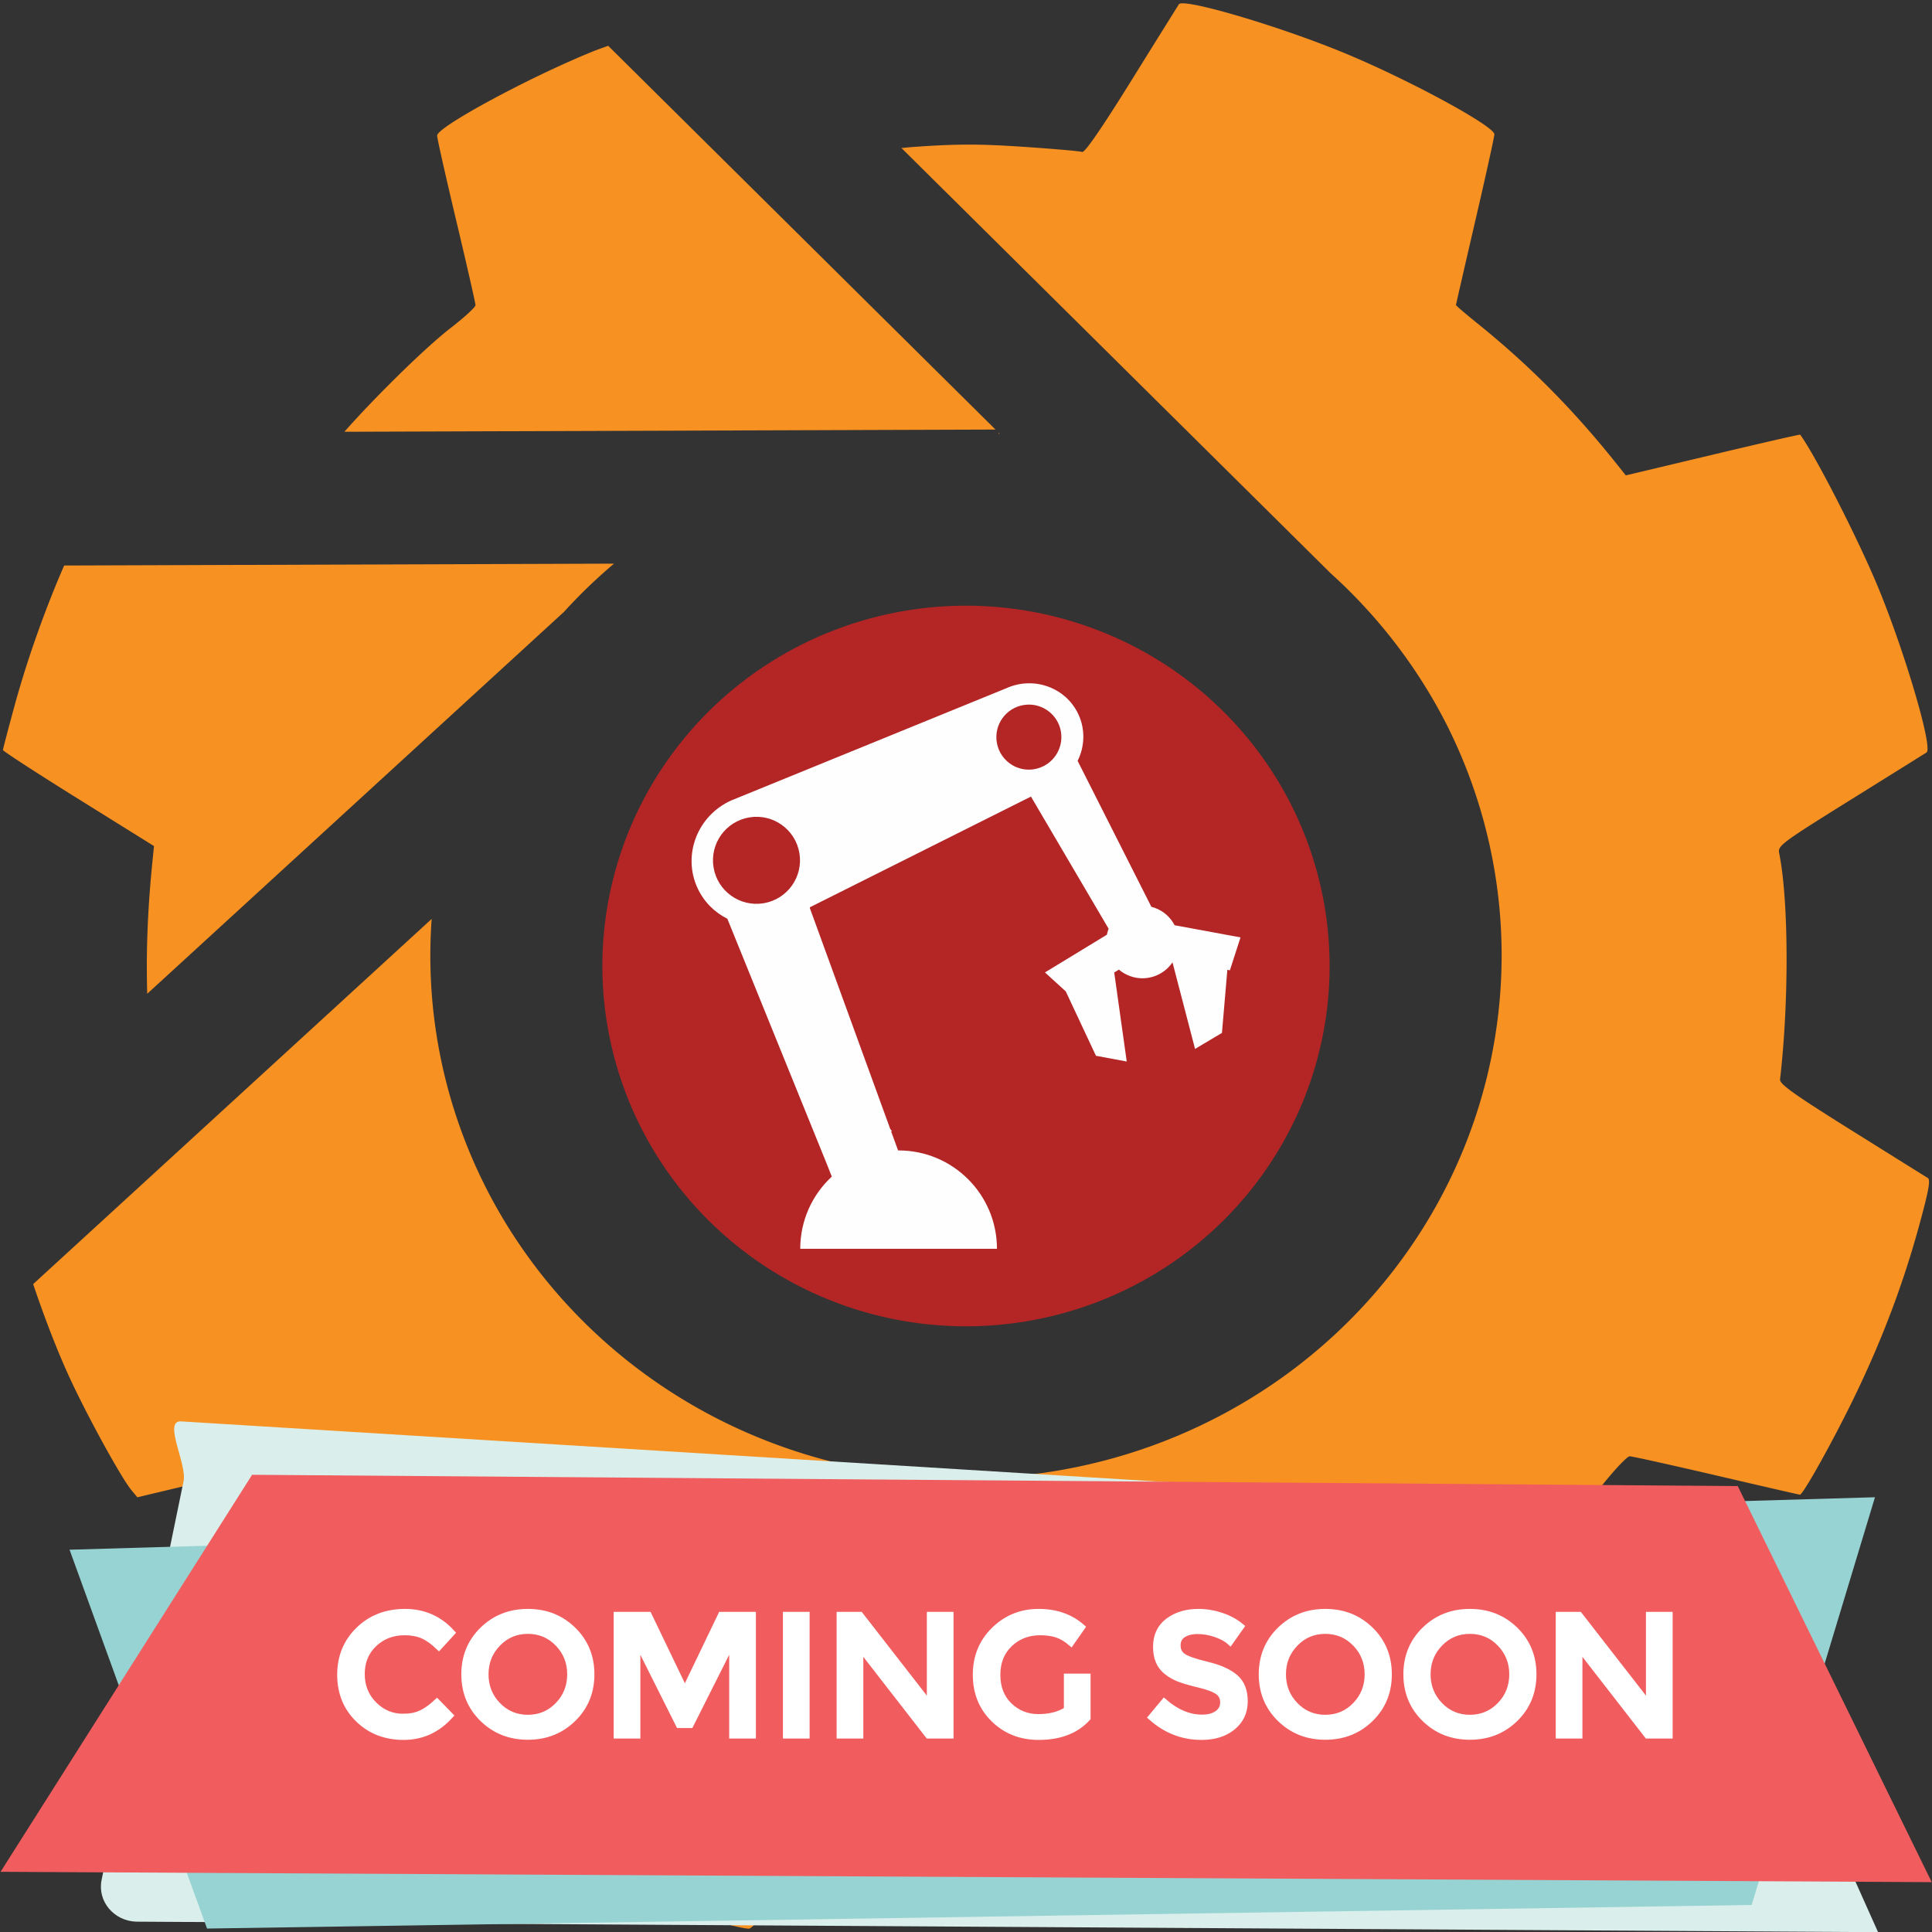 <?xml version="1.0" encoding="UTF-8" standalone="no"?>
<!-- Created with Inkscape (http://www.inkscape.org/) -->

<svg
   width="1024"
   height="1024"
   viewBox="0 0 270.933 270.933"
   version="1.1"
   id="svg1"
   inkscape:version="1.3.2 (091e20e, 2023-11-25, custom)"
   sodipodi:docname="coming-soon-kinematics-logo-transparent.svg"
   inkscape:export-filename="mfx-logo-transparent.png"
   inkscape:export-xdpi="96"
   inkscape:export-ydpi="96"
   xml:space="preserve"
   xmlns:inkscape="http://www.inkscape.org/namespaces/inkscape"
   xmlns:sodipodi="http://sodipodi.sourceforge.net/DTD/sodipodi-0.dtd"
   xmlns="http://www.w3.org/2000/svg"
   xmlns:svg="http://www.w3.org/2000/svg"><rect x="0" y="0" width="270.933" height="270.933" fill="#333333" stroke="none"/><sodipodi:namedview
     id="namedview1"
     pagecolor="#505050"
     bordercolor="#ffffff"
     borderopacity="1"
     inkscape:showpageshadow="0"
     inkscape:pageopacity="0"
     inkscape:pagecheckerboard="1"
     inkscape:deskcolor="#505050"
     inkscape:document-units="px"
     inkscape:zoom="1.336635050284914"
     inkscape:cx="518.4661286955493"
     inkscape:cy="595.5253079966193"
     inkscape:window-width="2522"
     inkscape:window-height="1938"
     inkscape:window-x="887"
     inkscape:window-y="83"
     inkscape:window-maximized="0"
     inkscape:current-layer="layer1" /><defs
     id="defs1"><clipPath
       id="clip-0"><path
         clip-rule="nonzero"
         d="M 534,663 H 670 V 775 H 534 Z m 0,0"
         id="path1-7" /></clipPath><clipPath
       id="clip-1"><path
         clip-rule="nonzero"
         d="m 534.719,690.059 65.879,-26.188 L 669.047,774.172"
         id="path2" /></clipPath><clipPath
       id="clip-2"><path
         clip-rule="nonzero"
         d="m 534.719,690.059 65.879,-26.188 L 669.047,774.172"
         id="path3-0" /></clipPath><linearGradient
       id="linear-pattern-0"
       gradientUnits="userSpaceOnUse"
       x1="-4.440000066928049e-16"
       y1="0"
       x2="1"
       y2="0"
       gradientTransform="matrix(134.329,0,0,134.329,534.719,719.02)"><stop
         offset="0"
         stop-color="rgb(95.21%, 37.965%, 9.578%)"
         stop-opacity="1"
         id="stop3" /><stop
         offset="0.031"
         stop-color="rgb(95.206%, 37.914%, 9.587%)"
         stop-opacity="1"
         id="stop4" /><stop
         offset="0.062"
         stop-color="rgb(95.192%, 37.749%, 9.615%)"
         stop-opacity="1"
         id="stop5" /><stop
         offset="0.078"
         stop-color="rgb(95.171%, 37.505%, 9.656%)"
         stop-opacity="1"
         id="stop6" /><stop
         offset="0.094"
         stop-color="rgb(95.157%, 37.34%, 9.683%)"
         stop-opacity="1"
         id="stop7" /><stop
         offset="0.109"
         stop-color="rgb(95.152%, 37.286%, 9.692%)"
         stop-opacity="1"
         id="stop8" /><stop
         offset="0.125"
         stop-color="rgb(95.139%, 37.122%, 9.721%)"
         stop-opacity="1"
         id="stop9" /><stop
         offset="0.156"
         stop-color="rgb(95.117%, 36.876%, 9.763%)"
         stop-opacity="1"
         id="stop10" /><stop
         offset="0.172"
         stop-color="rgb(95.103%, 36.713%, 9.79%)"
         stop-opacity="1"
         id="stop11" /><stop
         offset="0.18"
         stop-color="rgb(95.087%, 36.508%, 9.824%)"
         stop-opacity="1"
         id="stop12" /><stop
         offset="0.188"
         stop-color="rgb(95.073%, 36.343%, 9.851%)"
         stop-opacity="1"
         id="stop13" /><stop
         offset="0.195"
         stop-color="rgb(95.071%, 36.317%, 9.856%)"
         stop-opacity="1"
         id="stop14" /><stop
         offset="0.203"
         stop-color="rgb(95.058%, 36.151%, 9.883%)"
         stop-opacity="1"
         id="stop15" /><stop
         offset="0.219"
         stop-color="rgb(95.044%, 35.991%, 9.911%)"
         stop-opacity="1"
         id="stop16" /><stop
         offset="0.227"
         stop-color="rgb(95.039%, 35.934%, 9.92%)"
         stop-opacity="1"
         id="stop17" /><stop
         offset="0.234"
         stop-color="rgb(95.024%, 35.77%, 9.949%)"
         stop-opacity="1"
         id="stop18" /><stop
         offset="0.25"
         stop-color="rgb(95.016%, 35.663%, 9.966%)"
         stop-opacity="1"
         id="stop19" /><stop
         offset="0.258"
         stop-color="rgb(95.006%, 35.553%, 9.985%)"
         stop-opacity="1"
         id="stop20" /><stop
         offset="0.266"
         stop-color="rgb(94.992%, 35.387%, 10.013%)"
         stop-opacity="1"
         id="stop21" /><stop
         offset="0.281"
         stop-color="rgb(94.987%, 35.333%, 10.022%)"
         stop-opacity="1"
         id="stop22" /><stop
         offset="0.289"
         stop-color="rgb(94.974%, 35.17%, 10.049%)"
         stop-opacity="1"
         id="stop23" /><stop
         offset="0.297"
         stop-color="rgb(94.96%, 35.005%, 10.077%)"
         stop-opacity="1"
         id="stop24" /><stop
         offset="0.305"
         stop-color="rgb(94.958%, 34.979%, 10.081%)"
         stop-opacity="1"
         id="stop25" /><stop
         offset="0.312"
         stop-color="rgb(94.945%, 34.813%, 10.109%)"
         stop-opacity="1"
         id="stop26" /><stop
         offset="0.32"
         stop-color="rgb(94.928%, 34.622%, 10.141%)"
         stop-opacity="1"
         id="stop27" /><stop
         offset="0.328"
         stop-color="rgb(94.914%, 34.457%, 10.168%)"
         stop-opacity="1"
         id="stop28" /><stop
         offset="0.344"
         stop-color="rgb(94.897%, 34.254%, 10.204%)"
         stop-opacity="1"
         id="stop29" /><stop
         offset="0.359"
         stop-color="rgb(94.884%, 34.088%, 10.231%)"
         stop-opacity="1"
         id="stop30" /><stop
         offset="0.367"
         stop-color="rgb(94.865%, 33.884%, 10.266%)"
         stop-opacity="1"
         id="stop31" /><stop
         offset="0.375"
         stop-color="rgb(94.852%, 33.72%, 10.294%)"
         stop-opacity="1"
         id="stop32" /><stop
         offset="0.391"
         stop-color="rgb(94.849%, 33.681%, 10.3%)"
         stop-opacity="1"
         id="stop33" /><stop
         offset="0.398"
         stop-color="rgb(94.835%, 33.514%, 10.327%)"
         stop-opacity="1"
         id="stop34" /><stop
         offset="0.406"
         stop-color="rgb(94.82%, 33.324%, 10.359%)"
         stop-opacity="1"
         id="stop35" /><stop
         offset="0.422"
         stop-color="rgb(94.806%, 33.159%, 10.387%)"
         stop-opacity="1"
         id="stop36" /><stop
         offset="0.43"
         stop-color="rgb(94.788%, 32.956%, 10.422%)"
         stop-opacity="1"
         id="stop37" /><stop
         offset="0.438"
         stop-color="rgb(94.774%, 32.79%, 10.449%)"
         stop-opacity="1"
         id="stop38" /><stop
         offset="0.453"
         stop-color="rgb(94.757%, 32.585%, 10.484%)"
         stop-opacity="1"
         id="stop39" /><stop
         offset="0.457"
         stop-color="rgb(94.785%, 32.909%, 10.429%)"
         stop-opacity="1"
         id="stop40" /><stop
         offset="0.461"
         stop-color="rgb(94.821%, 33.348%, 10.356%)"
         stop-opacity="1"
         id="stop41" /><stop
         offset="0.465"
         stop-color="rgb(94.859%, 33.804%, 10.278%)"
         stop-opacity="1"
         id="stop42" /><stop
         offset="0.469"
         stop-color="rgb(94.897%, 34.259%, 10.202%)"
         stop-opacity="1"
         id="stop43" /><stop
         offset="0.473"
         stop-color="rgb(94.949%, 34.877%, 10.098%)"
         stop-opacity="1"
         id="stop44" /><stop
         offset="0.477"
         stop-color="rgb(95.001%, 35.495%, 9.995%)"
         stop-opacity="1"
         id="stop45" /><stop
         offset="0.48"
         stop-color="rgb(95.039%, 35.948%, 9.918%)"
         stop-opacity="1"
         id="stop46" /><stop
         offset="0.484"
         stop-color="rgb(95.078%, 36.4%, 9.842%)"
         stop-opacity="1"
         id="stop47" /><stop
         offset="0.488"
         stop-color="rgb(95.116%, 36.853%, 9.766%)"
         stop-opacity="1"
         id="stop48" /><stop
         offset="0.492"
         stop-color="rgb(95.154%, 37.306%, 9.689%)"
         stop-opacity="1"
         id="stop49" /><stop
         offset="0.496"
         stop-color="rgb(95.192%, 37.759%, 9.613%)"
         stop-opacity="1"
         id="stop50" /><stop
         offset="0.5"
         stop-color="rgb(95.23%, 38.213%, 9.537%)"
         stop-opacity="1"
         id="stop51" /><stop
         offset="0.504"
         stop-color="rgb(95.282%, 38.831%, 9.433%)"
         stop-opacity="1"
         id="stop52" /><stop
         offset="0.508"
         stop-color="rgb(95.334%, 39.447%, 9.329%)"
         stop-opacity="1"
         id="stop53" /><stop
         offset="0.512"
         stop-color="rgb(95.386%, 40.067%, 9.225%)"
         stop-opacity="1"
         id="stop54" /><stop
         offset="0.516"
         stop-color="rgb(95.438%, 40.683%, 9.122%)"
         stop-opacity="1"
         id="stop55" /><stop
         offset="0.52"
         stop-color="rgb(95.476%, 41.138%, 9.045%)"
         stop-opacity="1"
         id="stop56" /><stop
         offset="0.523"
         stop-color="rgb(95.512%, 41.592%, 8.969%)"
         stop-opacity="1"
         id="stop57" /><stop
         offset="0.527"
         stop-color="rgb(95.282%, 42.192%, 8.923%)"
         stop-opacity="1"
         id="stop58" /><stop
         offset="0.531"
         stop-color="rgb(95.049%, 42.79%, 8.879%)"
         stop-opacity="1"
         id="stop59" /><stop
         offset="0.535"
         stop-color="rgb(94.821%, 43.472%, 8.821%)"
         stop-opacity="1"
         id="stop60" /><stop
         offset="0.539"
         stop-color="rgb(94.594%, 44.151%, 8.765%)"
         stop-opacity="1"
         id="stop61" /><stop
         offset="0.543"
         stop-color="rgb(94.406%, 44.827%, 8.701%)"
         stop-opacity="1"
         id="stop62" /><stop
         offset="0.547"
         stop-color="rgb(94.218%, 45.5%, 8.64%)"
         stop-opacity="1"
         id="stop63" /><stop
         offset="0.551"
         stop-color="rgb(94.087%, 45.94%, 8.6%)"
         stop-opacity="1"
         id="stop64" /><stop
         offset="0.555"
         stop-color="rgb(93.954%, 46.378%, 8.562%)"
         stop-opacity="1"
         id="stop65" /><stop
         offset="0.559"
         stop-color="rgb(93.558%, 47.073%, 8.54%)"
         stop-opacity="1"
         id="stop66" /><stop
         offset="0.562"
         stop-color="rgb(93.158%, 47.765%, 8.522%)"
         stop-opacity="1"
         id="stop67" /><stop
         offset="0.566"
         stop-color="rgb(93.008%, 48.476%, 8.449%)"
         stop-opacity="1"
         id="stop68" /><stop
         offset="0.57"
         stop-color="rgb(92.857%, 49.184%, 8.377%)"
         stop-opacity="1"
         id="stop69" /><stop
         offset="0.574"
         stop-color="rgb(92.683%, 49.683%, 8.34%)"
         stop-opacity="1"
         id="stop70" /><stop
         offset="0.578"
         stop-color="rgb(92.506%, 50.18%, 8.305%)"
         stop-opacity="1"
         id="stop71" /><stop
         offset="0.582"
         stop-color="rgb(92.267%, 50.916%, 8.25%)"
         stop-opacity="1"
         id="stop72" /><stop
         offset="0.586"
         stop-color="rgb(92.026%, 51.648%, 8.197%)"
         stop-opacity="1"
         id="stop73" /><stop
         offset="0.59"
         stop-color="rgb(91.745%, 52.339%, 8.157%)"
         stop-opacity="1"
         id="stop74" /><stop
         offset="0.594"
         stop-color="rgb(91.461%, 53.027%, 8.119%)"
         stop-opacity="1"
         id="stop75" /><stop
         offset="0.598"
         stop-color="rgb(91.249%, 53.717%, 8.069%)"
         stop-opacity="1"
         id="stop76" /><stop
         offset="0.602"
         stop-color="rgb(91.034%, 54.404%, 8.018%)"
         stop-opacity="1"
         id="stop77" /><stop
         offset="0.605"
         stop-color="rgb(90.779%, 55.038%, 7.983%)"
         stop-opacity="1"
         id="stop78" /><stop
         offset="0.609"
         stop-color="rgb(90.523%, 55.669%, 7.951%)"
         stop-opacity="1"
         id="stop79" /><stop
         offset="0.613"
         stop-color="rgb(90.269%, 56.383%, 7.907%)"
         stop-opacity="1"
         id="stop80" /><stop
         offset="0.617"
         stop-color="rgb(90.013%, 57.094%, 7.866%)"
         stop-opacity="1"
         id="stop81" /><stop
         offset="0.621"
         stop-color="rgb(89.746%, 57.614%, 7.854%)"
         stop-opacity="1"
         id="stop82" /><stop
         offset="0.625"
         stop-color="rgb(89.476%, 58.133%, 7.841%)"
         stop-opacity="1"
         id="stop83" /><stop
         offset="0.629"
         stop-color="rgb(89.206%, 58.643%, 7.832%)"
         stop-opacity="1"
         id="stop84" /><stop
         offset="0.633"
         stop-color="rgb(88.931%, 59.148%, 7.826%)"
         stop-opacity="1"
         id="stop85" /><stop
         offset="0.637"
         stop-color="rgb(88.704%, 59.531%, 7.825%)"
         stop-opacity="1"
         id="stop86" /><stop
         offset="0.641"
         stop-color="rgb(88.475%, 59.912%, 7.825%)"
         stop-opacity="1"
         id="stop87" /><stop
         offset="0.645"
         stop-color="rgb(88.493%, 60.246%, 7.776%)"
         stop-opacity="1"
         id="stop88" /><stop
         offset="0.648"
         stop-color="rgb(88.512%, 60.58%, 7.726%)"
         stop-opacity="1"
         id="stop89" /><stop
         offset="0.652"
         stop-color="rgb(88.528%, 60.907%, 7.678%)"
         stop-opacity="1"
         id="stop90" /><stop
         offset="0.656"
         stop-color="rgb(88.547%, 61.234%, 7.629%)"
         stop-opacity="1"
         id="stop91" /><stop
         offset="0.66"
         stop-color="rgb(88.382%, 61.391%, 7.646%)"
         stop-opacity="1"
         id="stop92" /><stop
         offset="0.664"
         stop-color="rgb(88.216%, 61.545%, 7.663%)"
         stop-opacity="1"
         id="stop93" /><stop
         offset="0.668"
         stop-color="rgb(88.234%, 61.879%, 7.614%)"
         stop-opacity="1"
         id="stop94" /><stop
         offset="0.672"
         stop-color="rgb(88.251%, 62.212%, 7.565%)"
         stop-opacity="1"
         id="stop95" /><stop
         offset="0.676"
         stop-color="rgb(88.269%, 62.546%, 7.516%)"
         stop-opacity="1"
         id="stop96" /><stop
         offset="0.68"
         stop-color="rgb(88.286%, 62.88%, 7.466%)"
         stop-opacity="1"
         id="stop97" /><stop
         offset="0.684"
         stop-color="rgb(88.127%, 63.184%, 7.463%)"
         stop-opacity="1"
         id="stop98" /><stop
         offset="0.688"
         stop-color="rgb(87.968%, 63.484%, 7.46%)"
         stop-opacity="1"
         id="stop99" /><stop
         offset="0.691"
         stop-color="rgb(87.985%, 63.818%, 7.411%)"
         stop-opacity="1"
         id="stop100" /><stop
         offset="0.695"
         stop-color="rgb(88.002%, 64.149%, 7.362%)"
         stop-opacity="1"
         id="stop101" /><stop
         offset="0.699"
         stop-color="rgb(88.019%, 64.482%, 7.314%)"
         stop-opacity="1"
         id="stop102" /><stop
         offset="0.703"
         stop-color="rgb(88.036%, 64.816%, 7.265%)"
         stop-opacity="1"
         id="stop103" /><stop
         offset="0.707"
         stop-color="rgb(88.052%, 65.149%, 7.216%)"
         stop-opacity="1"
         id="stop104" /><stop
         offset="0.711"
         stop-color="rgb(88.069%, 65.482%, 7.167%)"
         stop-opacity="1"
         id="stop105" /><stop
         offset="0.715"
         stop-color="rgb(87.901%, 65.627%, 7.187%)"
         stop-opacity="1"
         id="stop106" /><stop
         offset="0.719"
         stop-color="rgb(87.732%, 65.768%, 7.208%)"
         stop-opacity="1"
         id="stop107" /><stop
         offset="0.723"
         stop-color="rgb(87.749%, 66.101%, 7.161%)"
         stop-opacity="1"
         id="stop108" /><stop
         offset="0.727"
         stop-color="rgb(87.764%, 66.432%, 7.112%)"
         stop-opacity="1"
         id="stop109" /><stop
         offset="0.73"
         stop-color="rgb(87.779%, 66.711%, 7.071%)"
         stop-opacity="1"
         id="stop110" /><stop
         offset="0.734"
         stop-color="rgb(87.793%, 66.989%, 7.031%)"
         stop-opacity="1"
         id="stop111" /><stop
         offset="0.738"
         stop-color="rgb(87.804%, 67.221%, 6.998%)"
         stop-opacity="1"
         id="stop112" /><stop
         offset="0.742"
         stop-color="rgb(87.816%, 67.45%, 6.964%)"
         stop-opacity="1"
         id="stop113" /><stop
         offset="0.746"
         stop-color="rgb(87.833%, 67.783%, 6.915%)"
         stop-opacity="1"
         id="stop114" /><stop
         offset="0.75"
         stop-color="rgb(87.848%, 68.114%, 6.868%)"
         stop-opacity="1"
         id="stop115" /><stop
         offset="0.754"
         stop-color="rgb(87.68%, 68.297%, 6.883%)"
         stop-opacity="1"
         id="stop116" /><stop
         offset="0.758"
         stop-color="rgb(87.511%, 68.478%, 6.9%)"
         stop-opacity="1"
         id="stop117" /><stop
         offset="0.762"
         stop-color="rgb(87.531%, 68.903%, 6.839%)"
         stop-opacity="1"
         id="stop118" /><stop
         offset="0.766"
         stop-color="rgb(87.552%, 69.327%, 6.778%)"
         stop-opacity="1"
         id="stop119" /><stop
         offset="0.77"
         stop-color="rgb(87.561%, 69.525%, 6.749%)"
         stop-opacity="1"
         id="stop120" /><stop
         offset="0.773"
         stop-color="rgb(87.57%, 69.724%, 6.72%)"
         stop-opacity="1"
         id="stop121" /><stop
         offset="0.777"
         stop-color="rgb(87.405%, 70.016%, 6.721%)"
         stop-opacity="1"
         id="stop122" /><stop
         offset="0.781"
         stop-color="rgb(87.239%, 70.309%, 6.723%)"
         stop-opacity="1"
         id="stop123" /><stop
         offset="0.785"
         stop-color="rgb(87.256%, 70.641%, 6.676%)"
         stop-opacity="1"
         id="stop124" /><stop
         offset="0.789"
         stop-color="rgb(87.271%, 70.97%, 6.628%)"
         stop-opacity="1"
         id="stop125" /><stop
         offset="0.793"
         stop-color="rgb(87.279%, 71.146%, 6.602%)"
         stop-opacity="1"
         id="stop126" /><stop
         offset="0.797"
         stop-color="rgb(87.288%, 71.321%, 6.578%)"
         stop-opacity="1"
         id="stop127" /><stop
         offset="0.801"
         stop-color="rgb(87.311%, 71.808%, 6.508%)"
         stop-opacity="1"
         id="stop128" /><stop
         offset="0.805"
         stop-color="rgb(87.334%, 72.293%, 6.438%)"
         stop-opacity="1"
         id="stop129" /><stop
         offset="0.809"
         stop-color="rgb(87.341%, 72.469%, 6.413%)"
         stop-opacity="1"
         id="stop130" /><stop
         offset="0.812"
         stop-color="rgb(87.35%, 72.644%, 6.387%)"
         stop-opacity="1"
         id="stop131" /><stop
         offset="0.816"
         stop-color="rgb(87.366%, 72.975%, 6.34%)"
         stop-opacity="1"
         id="stop132" /><stop
         offset="0.82"
         stop-color="rgb(87.381%, 73.306%, 6.293%)"
         stop-opacity="1"
         id="stop133" /><stop
         offset="0.824"
         stop-color="rgb(87.396%, 73.637%, 6.244%)"
         stop-opacity="1"
         id="stop134" /><stop
         offset="0.828"
         stop-color="rgb(87.413%, 73.967%, 6.197%)"
         stop-opacity="1"
         id="stop135" /><stop
         offset="0.832"
         stop-color="rgb(87.245%, 74.257%, 6.201%)"
         stop-opacity="1"
         id="stop136" /><stop
         offset="0.836"
         stop-color="rgb(87.074%, 74.545%, 6.206%)"
         stop-opacity="1"
         id="stop137" /><stop
         offset="0.84"
         stop-color="rgb(87.062%, 74.869%, 6.166%)"
         stop-opacity="1"
         id="stop138" /><stop
         offset="0.844"
         stop-color="rgb(87.047%, 75.192%, 6.128%)"
         stop-opacity="1"
         id="stop139" /><stop
         offset="0.848"
         stop-color="rgb(86.906%, 75.487%, 6.125%)"
         stop-opacity="1"
         id="stop140" /><stop
         offset="0.852"
         stop-color="rgb(86.765%, 75.78%, 6.122%)"
         stop-opacity="1"
         id="stop141" /><stop
         offset="0.855"
         stop-color="rgb(86.78%, 76.109%, 6.076%)"
         stop-opacity="1"
         id="stop142" /><stop
         offset="0.859"
         stop-color="rgb(86.795%, 76.439%, 6.029%)"
         stop-opacity="1"
         id="stop143" /><stop
         offset="0.863"
         stop-color="rgb(86.806%, 76.683%, 5.994%)"
         stop-opacity="1"
         id="stop144" /><stop
         offset="0.867"
         stop-color="rgb(86.816%, 76.927%, 5.959%)"
         stop-opacity="1"
         id="stop145" /><stop
         offset="0.875"
         stop-color="rgb(86.816%, 76.927%, 5.959%)"
         stop-opacity="1"
         id="stop146" /><stop
         offset="1"
         stop-color="rgb(86.816%, 76.927%, 5.959%)"
         stop-opacity="1"
         id="stop147" /></linearGradient><clipPath
       id="clip-3"><path
         clip-rule="nonzero"
         d="m 2311,915 h 187 v 68 h -187 z m 0,0"
         id="path147" /></clipPath><clipPath
       id="clip-4"><path
         clip-rule="nonzero"
         d="M 2497.09,925.551 2497,982.941 2311.719,915.141"
         id="path148" /></clipPath><clipPath
       id="clip-5"><path
         clip-rule="nonzero"
         d="M 2497.09,925.551 2497,982.941 2311.719,915.141"
         id="path149" /></clipPath><linearGradient
       id="linear-pattern-1"
       gradientUnits="userSpaceOnUse"
       x1="1.77600002677122e-15"
       y1="0"
       x2="1"
       y2="0"
       gradientTransform="matrix(185.377,0,0,185.377,2311.72,949.04)"><stop
         offset="0"
         stop-color="rgb(95.21%, 37.965%, 9.578%)"
         stop-opacity="1"
         id="stop149" /><stop
         offset="0.016"
         stop-color="rgb(95.21%, 37.965%, 9.578%)"
         stop-opacity="1"
         id="stop150" /><stop
         offset="0.023"
         stop-color="rgb(95.197%, 37.811%, 9.604%)"
         stop-opacity="1"
         id="stop151" /><stop
         offset="0.031"
         stop-color="rgb(95.183%, 37.648%, 9.633%)"
         stop-opacity="1"
         id="stop152" /><stop
         offset="0.047"
         stop-color="rgb(95.181%, 37.637%, 9.634%)"
         stop-opacity="1"
         id="stop153" /><stop
         offset="0.051"
         stop-color="rgb(95.168%, 37.473%, 9.662%)"
         stop-opacity="1"
         id="stop154" /><stop
         offset="0.055"
         stop-color="rgb(95.154%, 37.308%, 9.689%)"
         stop-opacity="1"
         id="stop155" /><stop
         offset="0.062"
         stop-color="rgb(95.154%, 37.308%, 9.689%)"
         stop-opacity="1"
         id="stop156" /><stop
         offset="0.07"
         stop-color="rgb(95.154%, 37.308%, 9.689%)"
         stop-opacity="1"
         id="stop157" /><stop
         offset="0.074"
         stop-color="rgb(95.14%, 37.144%, 9.717%)"
         stop-opacity="1"
         id="stop158" /><stop
         offset="0.078"
         stop-color="rgb(95.126%, 36.978%, 9.744%)"
         stop-opacity="1"
         id="stop159" /><stop
         offset="0.094"
         stop-color="rgb(95.126%, 36.978%, 9.744%)"
         stop-opacity="1"
         id="stop160" /><stop
         offset="0.102"
         stop-color="rgb(95.12%, 36.913%, 9.756%)"
         stop-opacity="1"
         id="stop161" /><stop
         offset="0.109"
         stop-color="rgb(95.107%, 36.748%, 9.784%)"
         stop-opacity="1"
         id="stop162" /><stop
         offset="0.117"
         stop-color="rgb(95.09%, 36.534%, 9.819%)"
         stop-opacity="1"
         id="stop163" /><stop
         offset="0.125"
         stop-color="rgb(95.076%, 36.371%, 9.846%)"
         stop-opacity="1"
         id="stop164" /><stop
         offset="0.133"
         stop-color="rgb(95.058%, 36.157%, 9.883%)"
         stop-opacity="1"
         id="stop165" /><stop
         offset="0.141"
         stop-color="rgb(95.044%, 35.992%, 9.911%)"
         stop-opacity="1"
         id="stop166" /><stop
         offset="0.148"
         stop-color="rgb(95.039%, 35.944%, 9.918%)"
         stop-opacity="1"
         id="stop167" /><stop
         offset="0.156"
         stop-color="rgb(95.026%, 35.78%, 9.946%)"
         stop-opacity="1"
         id="stop168" /><stop
         offset="0.164"
         stop-color="rgb(95.016%, 35.663%, 9.966%)"
         stop-opacity="1"
         id="stop169" /><stop
         offset="0.168"
         stop-color="rgb(95.003%, 35.498%, 9.993%)"
         stop-opacity="1"
         id="stop170" /><stop
         offset="0.172"
         stop-color="rgb(94.987%, 35.333%, 10.022%)"
         stop-opacity="1"
         id="stop171" /><stop
         offset="0.188"
         stop-color="rgb(94.981%, 35.248%, 10.036%)"
         stop-opacity="1"
         id="stop172" /><stop
         offset="0.195"
         stop-color="rgb(94.968%, 35.083%, 10.063%)"
         stop-opacity="1"
         id="stop173" /><stop
         offset="0.203"
         stop-color="rgb(94.949%, 34.871%, 10.1%)"
         stop-opacity="1"
         id="stop174" /><stop
         offset="0.211"
         stop-color="rgb(94.93%, 34.63%, 10.139%)"
         stop-opacity="1"
         id="stop175" /><stop
         offset="0.219"
         stop-color="rgb(94.913%, 34.435%, 10.173%)"
         stop-opacity="1"
         id="stop176" /><stop
         offset="0.227"
         stop-color="rgb(94.894%, 34.222%, 10.208%)"
         stop-opacity="1"
         id="stop177" /><stop
         offset="0.234"
         stop-color="rgb(94.881%, 34.058%, 10.236%)"
         stop-opacity="1"
         id="stop178" /><stop
         offset="0.238"
         stop-color="rgb(94.864%, 33.853%, 10.271%)"
         stop-opacity="1"
         id="stop179" /><stop
         offset="0.242"
         stop-color="rgb(94.85%, 33.688%, 10.298%)"
         stop-opacity="1"
         id="stop180" /><stop
         offset="0.25"
         stop-color="rgb(94.85%, 33.688%, 10.298%)"
         stop-opacity="1"
         id="stop181" /><stop
         offset="0.258"
         stop-color="rgb(94.846%, 33.632%, 10.307%)"
         stop-opacity="1"
         id="stop182" /><stop
         offset="0.266"
         stop-color="rgb(94.832%, 33.467%, 10.335%)"
         stop-opacity="1"
         id="stop183" /><stop
         offset="0.27"
         stop-color="rgb(94.807%, 33.195%, 10.382%)"
         stop-opacity="1"
         id="stop184" /><stop
         offset="0.273"
         stop-color="rgb(94.794%, 33.029%, 10.41%)"
         stop-opacity="1"
         id="stop185" /><stop
         offset="0.281"
         stop-color="rgb(94.791%, 32.983%, 10.417%)"
         stop-opacity="1"
         id="stop186" /><stop
         offset="0.289"
         stop-color="rgb(94.777%, 32.82%, 10.445%)"
         stop-opacity="1"
         id="stop187" /><stop
         offset="0.297"
         stop-color="rgb(94.759%, 32.607%, 10.48%)"
         stop-opacity="1"
         id="stop188" /><stop
         offset="0.305"
         stop-color="rgb(94.762%, 32.635%, 10.475%)"
         stop-opacity="1"
         id="stop189" /><stop
         offset="0.309"
         stop-color="rgb(94.804%, 33.15%, 10.388%)"
         stop-opacity="1"
         id="stop190" /><stop
         offset="0.312"
         stop-color="rgb(94.838%, 33.542%, 10.323%)"
         stop-opacity="1"
         id="stop191" /><stop
         offset="0.316"
         stop-color="rgb(94.858%, 33.784%, 10.283%)"
         stop-opacity="1"
         id="stop192" /><stop
         offset="0.32"
         stop-color="rgb(94.878%, 34.024%, 10.242%)"
         stop-opacity="1"
         id="stop193" /><stop
         offset="0.324"
         stop-color="rgb(94.905%, 34.349%, 10.187%)"
         stop-opacity="1"
         id="stop194" /><stop
         offset="0.328"
         stop-color="rgb(94.933%, 34.671%, 10.133%)"
         stop-opacity="1"
         id="stop195" /><stop
         offset="0.332"
         stop-color="rgb(94.96%, 34.996%, 10.078%)"
         stop-opacity="1"
         id="stop196" /><stop
         offset="0.336"
         stop-color="rgb(94.987%, 35.321%, 10.023%)"
         stop-opacity="1"
         id="stop197" /><stop
         offset="0.34"
         stop-color="rgb(95.007%, 35.562%, 9.982%)"
         stop-opacity="1"
         id="stop198" /><stop
         offset="0.344"
         stop-color="rgb(95.027%, 35.803%, 9.943%)"
         stop-opacity="1"
         id="stop199" /><stop
         offset="0.348"
         stop-color="rgb(95.049%, 36.046%, 9.901%)"
         stop-opacity="1"
         id="stop200" /><stop
         offset="0.352"
         stop-color="rgb(95.068%, 36.287%, 9.862%)"
         stop-opacity="1"
         id="stop201" /><stop
         offset="0.355"
         stop-color="rgb(95.088%, 36.53%, 9.821%)"
         stop-opacity="1"
         id="stop202" /><stop
         offset="0.359"
         stop-color="rgb(95.11%, 36.771%, 9.779%)"
         stop-opacity="1"
         id="stop203" /><stop
         offset="0.363"
         stop-color="rgb(95.129%, 37.012%, 9.74%)"
         stop-opacity="1"
         id="stop204" /><stop
         offset="0.367"
         stop-color="rgb(95.149%, 37.253%, 9.698%)"
         stop-opacity="1"
         id="stop205" /><stop
         offset="0.371"
         stop-color="rgb(95.171%, 37.495%, 9.657%)"
         stop-opacity="1"
         id="stop206" /><stop
         offset="0.375"
         stop-color="rgb(95.19%, 37.737%, 9.618%)"
         stop-opacity="1"
         id="stop207" /><stop
         offset="0.379"
         stop-color="rgb(95.21%, 37.979%, 9.576%)"
         stop-opacity="1"
         id="stop208" /><stop
         offset="0.383"
         stop-color="rgb(95.232%, 38.22%, 9.535%)"
         stop-opacity="1"
         id="stop209" /><stop
         offset="0.387"
         stop-color="rgb(95.255%, 38.501%, 9.488%)"
         stop-opacity="1"
         id="stop210" /><stop
         offset="0.391"
         stop-color="rgb(95.279%, 38.782%, 9.441%)"
         stop-opacity="1"
         id="stop211" /><stop
         offset="0.395"
         stop-color="rgb(95.309%, 39.149%, 9.38%)"
         stop-opacity="1"
         id="stop212" /><stop
         offset="0.398"
         stop-color="rgb(95.34%, 39.516%, 9.319%)"
         stop-opacity="1"
         id="stop213" /><stop
         offset="0.402"
         stop-color="rgb(95.363%, 39.787%, 9.273%)"
         stop-opacity="1"
         id="stop214" /><stop
         offset="0.406"
         stop-color="rgb(95.386%, 40.057%, 9.227%)"
         stop-opacity="1"
         id="stop215" /><stop
         offset="0.41"
         stop-color="rgb(95.418%, 40.434%, 9.163%)"
         stop-opacity="1"
         id="stop216" /><stop
         offset="0.414"
         stop-color="rgb(95.448%, 40.811%, 9.1%)"
         stop-opacity="1"
         id="stop217" /><stop
         offset="0.418"
         stop-color="rgb(95.47%, 41.054%, 9.059%)"
         stop-opacity="1"
         id="stop218" /><stop
         offset="0.422"
         stop-color="rgb(95.49%, 41.295%, 9.018%)"
         stop-opacity="1"
         id="stop219" /><stop
         offset="0.426"
         stop-color="rgb(95.425%, 41.628%, 8.98%)"
         stop-opacity="1"
         id="stop220" /><stop
         offset="0.43"
         stop-color="rgb(95.36%, 41.959%, 8.943%)"
         stop-opacity="1"
         id="stop221" /><stop
         offset="0.434"
         stop-color="rgb(95.309%, 42.265%, 8.907%)"
         stop-opacity="1"
         id="stop222" /><stop
         offset="0.438"
         stop-color="rgb(95.261%, 42.57%, 8.87%)"
         stop-opacity="1"
         id="stop223" /><stop
         offset="0.441"
         stop-color="rgb(95.05%, 42.882%, 8.865%)"
         stop-opacity="1"
         id="stop224" /><stop
         offset="0.445"
         stop-color="rgb(94.838%, 43.192%, 8.859%)"
         stop-opacity="1"
         id="stop225" /><stop
         offset="0.449"
         stop-color="rgb(94.786%, 43.507%, 8.823%)"
         stop-opacity="1"
         id="stop226" /><stop
         offset="0.453"
         stop-color="rgb(94.733%, 43.82%, 8.786%)"
         stop-opacity="1"
         id="stop227" /><stop
         offset="0.457"
         stop-color="rgb(94.603%, 44.214%, 8.752%)"
         stop-opacity="1"
         id="stop228" /><stop
         offset="0.461"
         stop-color="rgb(94.472%, 44.606%, 8.72%)"
         stop-opacity="1"
         id="stop229" /><stop
         offset="0.465"
         stop-color="rgb(94.353%, 44.984%, 8.688%)"
         stop-opacity="1"
         id="stop230" /><stop
         offset="0.469"
         stop-color="rgb(94.232%, 45.363%, 8.656%)"
         stop-opacity="1"
         id="stop231" /><stop
         offset="0.473"
         stop-color="rgb(94.24%, 45.615%, 8.617%)"
         stop-opacity="1"
         id="stop232" /><stop
         offset="0.477"
         stop-color="rgb(94.247%, 45.866%, 8.578%)"
         stop-opacity="1"
         id="stop233" /><stop
         offset="0.48"
         stop-color="rgb(94.125%, 46.095%, 8.569%)"
         stop-opacity="1"
         id="stop234" /><stop
         offset="0.484"
         stop-color="rgb(94.002%, 46.323%, 8.56%)"
         stop-opacity="1"
         id="stop235" /><stop
         offset="0.488"
         stop-color="rgb(93.793%, 46.704%, 8.546%)"
         stop-opacity="1"
         id="stop236" /><stop
         offset="0.492"
         stop-color="rgb(93.581%, 47.084%, 8.534%)"
         stop-opacity="1"
         id="stop237" /><stop
         offset="0.496"
         stop-color="rgb(93.367%, 47.43%, 8.527%)"
         stop-opacity="1"
         id="stop238" /><stop
         offset="0.5"
         stop-color="rgb(93.152%, 47.777%, 8.521%)"
         stop-opacity="1"
         id="stop239" /><stop
         offset="0.504"
         stop-color="rgb(93.106%, 48.203%, 8.469%)"
         stop-opacity="1"
         id="stop240" /><stop
         offset="0.508"
         stop-color="rgb(93.06%, 48.627%, 8.415%)"
         stop-opacity="1"
         id="stop241" /><stop
         offset="0.512"
         stop-color="rgb(92.964%, 48.972%, 8.385%)"
         stop-opacity="1"
         id="stop242" /><stop
         offset="0.516"
         stop-color="rgb(92.868%, 49.316%, 8.356%)"
         stop-opacity="1"
         id="stop243" /><stop
         offset="0.52"
         stop-color="rgb(92.722%, 49.579%, 8.348%)"
         stop-opacity="1"
         id="stop244" /><stop
         offset="0.523"
         stop-color="rgb(92.575%, 49.843%, 8.34%)"
         stop-opacity="1"
         id="stop245" /><stop
         offset="0.527"
         stop-color="rgb(92.48%, 50.069%, 8.327%)"
         stop-opacity="1"
         id="stop246" /><stop
         offset="0.531"
         stop-color="rgb(92.384%, 50.293%, 8.315%)"
         stop-opacity="1"
         id="stop247" /><stop
         offset="0.535"
         stop-color="rgb(92.192%, 50.69%, 8.299%)"
         stop-opacity="1"
         id="stop248" /><stop
         offset="0.539"
         stop-color="rgb(91.998%, 51.085%, 8.282%)"
         stop-opacity="1"
         id="stop249" /><stop
         offset="0.543"
         stop-color="rgb(91.924%, 51.448%, 8.246%)"
         stop-opacity="1"
         id="stop250" /><stop
         offset="0.547"
         stop-color="rgb(91.847%, 51.81%, 8.211%)"
         stop-opacity="1"
         id="stop251" /><stop
         offset="0.551"
         stop-color="rgb(91.64%, 52.191%, 8.2%)"
         stop-opacity="1"
         id="stop252" /><stop
         offset="0.555"
         stop-color="rgb(91.431%, 52.571%, 8.191%)"
         stop-opacity="1"
         id="stop253" /><stop
         offset="0.559"
         stop-color="rgb(91.457%, 52.954%, 8.131%)"
         stop-opacity="1"
         id="stop254" /><stop
         offset="0.562"
         stop-color="rgb(91.483%, 53.337%, 8.072%)"
         stop-opacity="1"
         id="stop255" /><stop
         offset="0.566"
         stop-color="rgb(91.339%, 53.714%, 8.049%)"
         stop-opacity="1"
         id="stop256" /><stop
         offset="0.57"
         stop-color="rgb(91.193%, 54.088%, 8.028%)"
         stop-opacity="1"
         id="stop257" /><stop
         offset="0.574"
         stop-color="rgb(91.051%, 54.46%, 8.006%)"
         stop-opacity="1"
         id="stop258" /><stop
         offset="0.578"
         stop-color="rgb(90.906%, 54.829%, 7.985%)"
         stop-opacity="1"
         id="stop259" /><stop
         offset="0.582"
         stop-color="rgb(90.77%, 55.194%, 7.964%)"
         stop-opacity="1"
         id="stop260" /><stop
         offset="0.586"
         stop-color="rgb(90.633%, 55.557%, 7.944%)"
         stop-opacity="1"
         id="stop261" /><stop
         offset="0.59"
         stop-color="rgb(90.472%, 55.841%, 7.939%)"
         stop-opacity="1"
         id="stop262" /><stop
         offset="0.594"
         stop-color="rgb(90.311%, 56.125%, 7.935%)"
         stop-opacity="1"
         id="stop263" /><stop
         offset="0.598"
         stop-color="rgb(90.189%, 56.57%, 7.899%)"
         stop-opacity="1"
         id="stop264" /><stop
         offset="0.602"
         stop-color="rgb(90.063%, 57.014%, 7.866%)"
         stop-opacity="1"
         id="stop265" /><stop
         offset="0.605"
         stop-color="rgb(89.888%, 57.239%, 7.874%)"
         stop-opacity="1"
         id="stop266" /><stop
         offset="0.609"
         stop-color="rgb(89.709%, 57.462%, 7.883%)"
         stop-opacity="1"
         id="stop267" /><stop
         offset="0.613"
         stop-color="rgb(89.59%, 57.803%, 7.861%)"
         stop-opacity="1"
         id="stop268" /><stop
         offset="0.617"
         stop-color="rgb(89.468%, 58.144%, 7.841%)"
         stop-opacity="1"
         id="stop269" /><stop
         offset="0.621"
         stop-color="rgb(89.281%, 58.376%, 7.852%)"
         stop-opacity="1"
         id="stop270" /><stop
         offset="0.625"
         stop-color="rgb(89.091%, 58.603%, 7.864%)"
         stop-opacity="1"
         id="stop271" /><stop
         offset="0.629"
         stop-color="rgb(88.98%, 58.936%, 7.843%)"
         stop-opacity="1"
         id="stop272" /><stop
         offset="0.633"
         stop-color="rgb(88.869%, 59.265%, 7.823%)"
         stop-opacity="1"
         id="stop273" /><stop
         offset="0.637"
         stop-color="rgb(88.672%, 59.589%, 7.825%)"
         stop-opacity="1"
         id="stop274" /><stop
         offset="0.641"
         stop-color="rgb(88.475%, 59.909%, 7.826%)"
         stop-opacity="1"
         id="stop275" /><stop
         offset="0.645"
         stop-color="rgb(88.493%, 60.245%, 7.776%)"
         stop-opacity="1"
         id="stop276" /><stop
         offset="0.648"
         stop-color="rgb(88.512%, 60.577%, 7.727%)"
         stop-opacity="1"
         id="stop277" /><stop
         offset="0.652"
         stop-color="rgb(88.528%, 60.905%, 7.678%)"
         stop-opacity="1"
         id="stop278" /><stop
         offset="0.656"
         stop-color="rgb(88.547%, 61.234%, 7.629%)"
         stop-opacity="1"
         id="stop279" /><stop
         offset="0.66"
         stop-color="rgb(88.382%, 61.389%, 7.646%)"
         stop-opacity="1"
         id="stop280" /><stop
         offset="0.664"
         stop-color="rgb(88.216%, 61.543%, 7.663%)"
         stop-opacity="1"
         id="stop281" /><stop
         offset="0.668"
         stop-color="rgb(88.234%, 61.877%, 7.614%)"
         stop-opacity="1"
         id="stop282" /><stop
         offset="0.672"
         stop-color="rgb(88.251%, 62.21%, 7.565%)"
         stop-opacity="1"
         id="stop283" /><stop
         offset="0.676"
         stop-color="rgb(88.268%, 62.544%, 7.516%)"
         stop-opacity="1"
         id="stop284" /><stop
         offset="0.68"
         stop-color="rgb(88.286%, 62.877%, 7.468%)"
         stop-opacity="1"
         id="stop285" /><stop
         offset="0.684"
         stop-color="rgb(88.127%, 63.181%, 7.463%)"
         stop-opacity="1"
         id="stop286" /><stop
         offset="0.688"
         stop-color="rgb(87.967%, 63.483%, 7.46%)"
         stop-opacity="1"
         id="stop287" /><stop
         offset="0.691"
         stop-color="rgb(87.985%, 63.815%, 7.411%)"
         stop-opacity="1"
         id="stop288" /><stop
         offset="0.695"
         stop-color="rgb(88.002%, 64.148%, 7.362%)"
         stop-opacity="1"
         id="stop289" /><stop
         offset="0.699"
         stop-color="rgb(88.019%, 64.482%, 7.314%)"
         stop-opacity="1"
         id="stop290" /><stop
         offset="0.703"
         stop-color="rgb(88.036%, 64.813%, 7.265%)"
         stop-opacity="1"
         id="stop291" /><stop
         offset="0.707"
         stop-color="rgb(88.052%, 65.147%, 7.216%)"
         stop-opacity="1"
         id="stop292" /><stop
         offset="0.711"
         stop-color="rgb(88.069%, 65.479%, 7.167%)"
         stop-opacity="1"
         id="stop293" /><stop
         offset="0.715"
         stop-color="rgb(87.901%, 65.623%, 7.188%)"
         stop-opacity="1"
         id="stop294" /><stop
         offset="0.719"
         stop-color="rgb(87.732%, 65.767%, 7.21%)"
         stop-opacity="1"
         id="stop295" /><stop
         offset="0.723"
         stop-color="rgb(87.749%, 66.1%, 7.161%)"
         stop-opacity="1"
         id="stop296" /><stop
         offset="0.727"
         stop-color="rgb(87.764%, 66.431%, 7.112%)"
         stop-opacity="1"
         id="stop297" /><stop
         offset="0.73"
         stop-color="rgb(87.779%, 66.711%, 7.071%)"
         stop-opacity="1"
         id="stop298" /><stop
         offset="0.734"
         stop-color="rgb(87.793%, 66.989%, 7.031%)"
         stop-opacity="1"
         id="stop299" /><stop
         offset="0.738"
         stop-color="rgb(87.804%, 67.22%, 6.998%)"
         stop-opacity="1"
         id="stop300" /><stop
         offset="0.742"
         stop-color="rgb(87.816%, 67.447%, 6.964%)"
         stop-opacity="1"
         id="stop301" /><stop
         offset="0.746"
         stop-color="rgb(87.831%, 67.78%, 6.915%)"
         stop-opacity="1"
         id="stop302" /><stop
         offset="0.75"
         stop-color="rgb(87.848%, 68.111%, 6.868%)"
         stop-opacity="1"
         id="stop303" /><stop
         offset="0.754"
         stop-color="rgb(87.68%, 68.295%, 6.883%)"
         stop-opacity="1"
         id="stop304" /><stop
         offset="0.758"
         stop-color="rgb(87.511%, 68.478%, 6.9%)"
         stop-opacity="1"
         id="stop305" /><stop
         offset="0.762"
         stop-color="rgb(87.531%, 68.9%, 6.839%)"
         stop-opacity="1"
         id="stop306" /><stop
         offset="0.766"
         stop-color="rgb(87.55%, 69.321%, 6.778%)"
         stop-opacity="1"
         id="stop307" /><stop
         offset="0.77"
         stop-color="rgb(87.561%, 69.522%, 6.749%)"
         stop-opacity="1"
         id="stop308" /><stop
         offset="0.773"
         stop-color="rgb(87.57%, 69.724%, 6.72%)"
         stop-opacity="1"
         id="stop309" /><stop
         offset="0.777"
         stop-color="rgb(87.405%, 70.015%, 6.721%)"
         stop-opacity="1"
         id="stop310" /><stop
         offset="0.781"
         stop-color="rgb(87.239%, 70.306%, 6.725%)"
         stop-opacity="1"
         id="stop311" /><stop
         offset="0.785"
         stop-color="rgb(87.256%, 70.638%, 6.676%)"
         stop-opacity="1"
         id="stop312" /><stop
         offset="0.789"
         stop-color="rgb(87.271%, 70.967%, 6.628%)"
         stop-opacity="1"
         id="stop313" /><stop
         offset="0.793"
         stop-color="rgb(87.279%, 71.143%, 6.604%)"
         stop-opacity="1"
         id="stop314" /><stop
         offset="0.797"
         stop-color="rgb(87.288%, 71.318%, 6.578%)"
         stop-opacity="1"
         id="stop315" /><stop
         offset="0.801"
         stop-color="rgb(87.311%, 71.805%, 6.508%)"
         stop-opacity="1"
         id="stop316" /><stop
         offset="0.805"
         stop-color="rgb(87.334%, 72.292%, 6.438%)"
         stop-opacity="1"
         id="stop317" /><stop
         offset="0.809"
         stop-color="rgb(87.341%, 72.467%, 6.413%)"
         stop-opacity="1"
         id="stop318" /><stop
         offset="0.812"
         stop-color="rgb(87.35%, 72.641%, 6.387%)"
         stop-opacity="1"
         id="stop319" /><stop
         offset="0.816"
         stop-color="rgb(87.366%, 72.974%, 6.34%)"
         stop-opacity="1"
         id="stop320" /><stop
         offset="0.82"
         stop-color="rgb(87.381%, 73.303%, 6.293%)"
         stop-opacity="1"
         id="stop321" /><stop
         offset="0.824"
         stop-color="rgb(87.396%, 73.634%, 6.245%)"
         stop-opacity="1"
         id="stop322" /><stop
         offset="0.828"
         stop-color="rgb(87.413%, 73.965%, 6.198%)"
         stop-opacity="1"
         id="stop323" /><stop
         offset="0.832"
         stop-color="rgb(87.245%, 74.255%, 6.201%)"
         stop-opacity="1"
         id="stop324" /><stop
         offset="0.836"
         stop-color="rgb(87.074%, 74.542%, 6.206%)"
         stop-opacity="1"
         id="stop325" /><stop
         offset="0.84"
         stop-color="rgb(87.062%, 74.867%, 6.166%)"
         stop-opacity="1"
         id="stop326" /><stop
         offset="0.844"
         stop-color="rgb(87.048%, 75.189%, 6.128%)"
         stop-opacity="1"
         id="stop327" /><stop
         offset="0.848"
         stop-color="rgb(86.906%, 75.484%, 6.125%)"
         stop-opacity="1"
         id="stop328" /><stop
         offset="0.852"
         stop-color="rgb(86.765%, 75.777%, 6.122%)"
         stop-opacity="1"
         id="stop329" /><stop
         offset="0.855"
         stop-color="rgb(86.78%, 76.108%, 6.076%)"
         stop-opacity="1"
         id="stop330" /><stop
         offset="0.859"
         stop-color="rgb(86.794%, 76.436%, 6.029%)"
         stop-opacity="1"
         id="stop331" /><stop
         offset="0.863"
         stop-color="rgb(86.806%, 76.682%, 5.994%)"
         stop-opacity="1"
         id="stop332" /><stop
         offset="0.867"
         stop-color="rgb(86.816%, 76.927%, 5.959%)"
         stop-opacity="1"
         id="stop333" /><stop
         offset="0.875"
         stop-color="rgb(86.816%, 76.927%, 5.959%)"
         stop-opacity="1"
         id="stop334" /><stop
         offset="1"
         stop-color="rgb(86.816%, 76.927%, 5.959%)"
         stop-opacity="1"
         id="stop335" /></linearGradient></defs><g
     inkscape:label="Layer 1"
     inkscape:groupmode="layer"
     id="layer1"><path
       id="path5"
       style="display:inline;fill:#f79122;fill-opacity:1;stroke-width:0;stroke-dasharray:none"
       inkscape:label="Gear"
       d="M 166.11 0.475 C 165.672 0.448 165.399 0.485 165.324 0.598 C 165.168 0.832 162.175 5.634 158.672 11.271 C 154.531 17.933 152.114 21.447 151.763 21.312 C 151.466 21.198 147.749 20.872 143.502 20.588 C 137.303 20.173 134.299 20.174 128.255 20.595 C 127.365 20.657 127.245 20.69 126.41 20.753 L 186.579 80.369 A 75.128 73.34 0 0 1 202.926 101.721 A 75.128 73.34 0 0 1 168.573 199.802 A 75.128 73.34 0 0 1 68.059 166.386 A 75.128 73.34 0 0 1 60.535 128.863 L 4.65 180.075 C 6.15 184.521 7.829 188.927 9.519 192.665 C 11.941 198.022 16.952 207.19 18.432 208.973 L 19.261 209.971 L 31.271 207.112 L 43.282 204.253 L 44.318 205.57 C 49.941 212.724 57.215 220.131 63.68 225.284 C 65.911 227.062 67.036 228.231 66.919 228.649 C 66.36 230.645 61.712 251.522 61.712 252.037 C 61.712 253.266 75.375 260.577 84.077 264.006 C 90.827 266.666 102.975 270.418 104.991 270.467 C 105.633 270.482 107.306 268.102 112.424 259.892 L 112.422 259.893 L 119.026 249.298 L 120.913 249.575 C 125.444 250.24 130.62 250.61 135.43 250.614 C 140.121 250.614 141.998 250.488 150.133 249.601 L 152.618 249.33 L 158.707 259.201 C 162.056 264.63 165.049 269.417 165.357 269.838 C 165.897 270.575 166.1 270.554 170.859 269.275 C 177.581 267.468 185.483 264.683 192.051 261.807 C 199.265 258.648 209.981 252.769 209.975 251.974 C 209.975 251.806 208.699 246.309 207.142 239.758 L 204.312 227.849 L 208.491 224.443 C 213.703 220.195 220.818 213.07 224.865 208.048 C 226.562 205.942 228.215 204.22 228.54 204.22 C 228.864 204.22 234.331 205.432 240.688 206.913 C 247.045 208.395 252.322 209.607 252.413 209.607 C 252.856 209.607 257.16 201.877 260.074 195.846 C 264.006 187.71 266.9 180.033 269.174 171.708 C 270.478 166.933 270.747 165.439 270.345 165.195 C 270.058 165.021 265.257 162.023 259.676 158.533 C 251.579 153.47 249.548 152.023 249.624 151.372 C 250.893 140.427 250.838 126.238 249.499 119.632 C 249.291 118.601 249.809 118.215 259.506 112.173 C 265.131 108.669 269.93 105.674 270.171 105.519 C 271.087 104.927 267.217 91.712 263.425 82.481 C 260.694 75.833 254.654 63.988 252.448 60.953 C 252.411 60.902 246.893 62.166 240.186 63.763 L 227.993 66.667 L 226.751 65.107 C 220.703 57.513 214.483 51.233 207.182 45.348 C 205.53 44.016 204.179 42.86 204.179 42.778 C 204.179 42.695 205.391 37.411 206.871 31.035 C 208.352 24.659 209.563 19.17 209.563 18.838 C 209.563 17.671 197.353 11.065 188.355 7.364 C 180.339 4.067 169.176 0.67 166.11 0.475 z M 85.286 6.418 C 84.57 6.692 83.756 6.962 83.092 7.232 C 74.088 10.898 61.311 17.806 61.301 19.013 C 61.294 19.37 62.507 24.751 63.988 30.971 C 65.468 37.191 66.68 42.509 66.68 42.79 C 66.68 43.071 65.143 44.489 63.263 45.941 C 59.588 48.781 52.551 55.728 48.295 60.548 L 139.606 60.24 L 85.286 6.418 z M 140.043 60.673 L 140.038 60.819 A 75.128 73.34 0 0 1 140.187 60.816 L 140.043 60.673 z M 86.104 79.044 L 8.999 79.304 C 6.446 85.125 3.852 92.363 2.102 98.751 C 1.174 102.135 0.416 105.028 0.416 105.18 C 0.416 105.332 5.181 108.424 11.005 112.052 L 21.595 118.648 L 21.346 121.134 C 20.678 127.814 20.48 133.773 20.647 139.362 L 79.071 85.823 A 75.128 73.34 0 0 1 86.104 79.044 z " /><path
       style="display:inline;fill:#b42525;fill-opacity:1;stroke:#fffe00;stroke-width:0;stroke-linecap:square;stroke-linejoin:bevel;stroke-dasharray:none"
       id="path3"
       sodipodi:type="arc"
       sodipodi:cx="135.4666595458984"
       sodipodi:cy="135.4666595458984"
       sodipodi:rx="50.99048614501953"
       sodipodi:ry="50.52641296386719"
       sodipodi:start="4.258272800000005"
       sodipodi:end="4.253404088021991"
       sodipodi:open="true"
       sodipodi:arc-type="arc"
       d="m 113.099,90.061 a 50.99,50.526 0 0 1 68.163,23.186 50.99,50.526 0 0 1 -23.316,67.571 50.99,50.526 0 0 1 -68.22,-23.021 50.99,50.526 0 0 1 23.15,-67.627"
       inkscape:label="Dot" /><g
       style="fill:#fefefe;fill-opacity:1"
       id="g1"
       transform="matrix(2.57,0,0,2.57,95.152,94.387)"><path
         d="M 30.663,14.423 27.07,13.76 C 26.849,13.334 26.473,12.986 25.986,12.81 25.925,12.788 25.863,12.769 25.801,12.753 L 21.777,4.79 c 0.382,-0.767 0.431,-1.684 0.053,-2.516 -0.672,-1.482 -2.441,-2.128 -3.951,-1.443 l -15.015,6.125 C 1.035,7.786 0.212,9.914 1.026,11.709 c 0.347,0.765 0.935,1.345 1.638,1.696 l 5.468,13.482 L 8.364,27.476 c -1.059,0.98 -1.722,2.382 -1.722,3.939 H 17.376 c 0,-2.964 -2.403,-5.367 -5.367,-5.367 -0.01,0 -0.019,0 -0.029,0 l -0.383,-1.051 0.06,0.015 -0.105,-0.138 -4.383,-12.042 -0.004,-0.051 L 19.231,6.74 23.469,13.952 c -0.006,0.016 -0.013,0.031 -0.018,0.047 -0.033,0.092 -0.059,0.185 -0.078,0.279 l -3.378,2.057 1.136,1.035 1.646,3.513 1.68,0.313 -0.683,-4.858 0.258,-0.155 c 0.175,0.149 0.38,0.27 0.609,0.353 0.87,0.315 1.817,-0.018 2.313,-0.751 l 1.231,4.724 1.468,-0.874 0.294,-3.442 0.139,0.025 0.579,-1.792 z M 3.867,7.875 c 1.294,-0.214 2.516,0.661 2.73,1.955 C 6.811,11.124 5.936,12.346 4.642,12.56 3.348,12.774 2.126,11.899 1.912,10.605 c -0.214,-1.294 0.661,-2.516 1.955,-2.73 z m 13.5,-4.09 c -0.16,-0.967 0.494,-1.88 1.461,-2.04 0.78,-0.129 1.524,0.271 1.867,0.938 0.02,0.039 0.038,0.078 0.055,0.118 0.002,0.004 0.003,0.008 0.005,0.011 C 20.771,2.851 20.786,2.89 20.8,2.931 20.8,2.932 20.801,2.933 20.801,2.934 c 0.013,0.039 0.025,0.08 0.035,0.12 0.002,0.009 0.004,0.018 0.006,0.026 0.01,0.041 0.019,0.082 0.025,0.124 0,0 0,0 0,0 0.03,0.181 0.031,0.361 0.007,0.534 -0.104,0.749 -0.683,1.377 -1.468,1.507 -0.029,0.005 -0.057,0.009 -0.085,0.012 -0.009,0.001 -0.018,0.002 -0.027,0.003 -0.019,0.002 -0.039,0.004 -0.058,0.005 -0.011,0.001 -0.022,0.001 -0.032,0.002 -0.018,9.99999999998e-4 -0.035,0.002 -0.052,0.002 -0.011,0 -0.022,0 -0.034,0 -0.017,0 -0.034,0 -0.051,-0.001 -0.011,9e-16 -0.022,-9.99999999996e-4 -0.033,-9.99999999996e-4 -0.017,-0.001 -0.034,-0.002 -0.051,-0.003 -0.011,-0.001 -0.021,-0.002 -0.032,-0.003 -0.019,-0.002 -0.037,-0.004 -0.055,-0.006 -0.009,-9.99999999998e-4 -0.018,-0.002 -0.027,-0.003 -0.027,-0.004 -0.053,-0.008 -0.08,-0.013 -0.001,0 -0.001,0 -0.002,0 -0.026,-0.005 -0.053,-0.011 -0.079,-0.017 C 18.699,5.22 18.69,5.217 18.681,5.215 c -0.017,-0.004 -0.035,-0.009 -0.052,-0.014 -0.01,-0.003 -0.021,-0.006 -0.031,-0.009 -0.016,-0.005 -0.031,-0.01 -0.047,-0.015 -0.011,-0.004 -0.021,-0.007 -0.032,-0.011 -0.015,-0.005 -0.03,-0.011 -0.045,-0.017 -0.01,-0.004 -0.021,-0.008 -0.031,-0.012 -0.015,-0.006 -0.03,-0.013 -0.045,-0.019 -0.01,-0.004 -0.02,-0.009 -0.029,-0.013 -0.016,-0.007 -0.032,-0.015 -0.048,-0.023 -0.008,-0.004 -0.016,-0.008 -0.024,-0.012 -0.023,-0.012 -0.047,-0.025 -0.069,-0.038 0,0 -0.001,0 -0.001,-0.001 v 0 C 17.785,4.774 17.457,4.329 17.367,3.786 Z"
         id="path1"
         style="fill:#fefefe;fill-opacity:1" /></g><g
       id="g2"
       transform="matrix(0.153,0,0,0.153,0.08,199.324)"><path
         fill-rule="nonzero"
         fill="rgb(6.267%, 5.734%, 5.048%)"
         fill-opacity="1"
         d="M 1720.859,468.196 124.07,458.548 C 103.559,457.728 88.637,439.618 92.594,420.357 L 167.75,54.696 C 170.945,39.157 148.77,-0.683 165.312,0.009 L 1530.012,84.017 c 16.777,0.703 30.418,13.172 31.91,29.172 l 158.938,355.008"
         id="path335"
         style="display:inline;fill:#daefeb;fill-opacity:1" /><path
         fill-rule="nonzero"
         fill="rgb(25.388%, 72.667%, 23.543%)"
         fill-opacity="1"
         d="m 1605,443.247 -1415.762,21.621 L 63.23,117.638 1718.012,69.548 1605,443.247"
         id="path336"
         style="display:inline;fill:#96d3d2;fill-opacity:1" /><path
         fill-rule="nonzero"
         fill="rgb(94.687%, 31.236%, 19.038%)"
         fill-opacity="1"
         d="M 230.539,48.958 1592.25,59.329 1770.031,422.349 0,412.857 230.539,48.958"
         id="path337"
         style="display:inline;fill:#f15d5e;fill-opacity:1" /><path
         fill-rule="nonzero"
         fill="#1a1918"
         fill-opacity="1"
         d="m 368.895,270.919 c 6.418,0 11.938,-1.082 16.57,-3.242 4.629,-2.148 9.469,-5.598 14.516,-10.328 l 11.988,12.301 c -11.672,12.938 -25.848,19.41 -42.52,19.41 -16.676,0 -30.512,-5.363 -41.5,-16.09 C 316.953,262.239 311.457,248.669 311.457,232.259 c 0,-16.41 5.602,-30.09 16.805,-41.031 11.203,-10.941 25.352,-16.41 42.449,-16.41 17.094,0 31.375,6.309 42.84,18.93 L 401.719,206.689 c -5.262,-5.051 -10.234,-8.57 -14.914,-10.57 -4.68,-2 -10.176,-3 -16.488,-3 -11.152,0 -20.516,3.609 -28.09,10.809 C 334.652,211.138 330.867,220.337 330.867,231.548 c 0,11.199 3.758,20.559 11.281,28.078 7.52,7.531 16.438,11.293 26.746,11.293"
         id="path360"
         style="display:inline;fill:#ffffff;fill-opacity:1" /><path
         fill="none"
         stroke-width="5.836"
         stroke-linecap="butt"
         stroke-linejoin="miter"
         stroke="#1a1918"
         stroke-opacity="1"
         stroke-miterlimit="10"
         d="m 368.895,270.919 c 6.418,0 11.938,-1.082 16.57,-3.242 4.629,-2.148 9.469,-5.598 14.516,-10.328 l 11.988,12.301 c -11.672,12.938 -25.848,19.41 -42.52,19.41 -16.676,0 -30.512,-5.363 -41.5,-16.09 -10.996,-10.73 -16.492,-24.301 -16.492,-40.711 0,-16.41 5.602,-30.09 16.805,-41.031 11.203,-10.941 25.352,-16.41 42.449,-16.41 17.094,0 31.375,6.309 42.84,18.93 L 401.719,206.689 c -5.262,-5.051 -10.234,-8.57 -14.914,-10.57 -4.68,-2 -10.176,-3 -16.488,-3 -11.152,0 -20.516,3.609 -28.09,10.809 -7.574,7.211 -11.359,16.41 -11.359,27.621 0,11.199 3.758,20.559 11.281,28.078 7.52,7.531 16.438,11.293 26.746,11.293 z m 0,0"
         id="path361"
         style="display:inline;fill:#ffffff;fill-opacity:1;stroke:#ffffff;stroke-opacity:1" /><path
         fill-rule="nonzero"
         fill="#1a1918"
         fill-opacity="1"
         d="m 510.992,203.536 c -7.523,-7.789 -16.75,-11.68 -27.691,-11.68 -10.949,0 -20.18,3.891 -27.699,11.68 -7.52,7.781 -11.281,17.223 -11.281,28.32 0,11.102 3.762,20.543 11.281,28.332 7.52,7.781 16.75,11.668 27.699,11.668 10.941,0 20.168,-3.887 27.691,-11.668 7.52,-7.789 11.277,-17.23 11.277,-28.332 0,-11.098 -3.758,-20.539 -11.277,-28.32 z m 13.648,69.031 c -11.148,10.891 -24.93,16.34 -41.34,16.34 -16.41,0 -30.199,-5.449 -41.352,-16.34 -11.148,-10.891 -16.719,-24.461 -16.719,-40.711 0,-16.25 5.57,-29.82 16.719,-40.707 11.152,-10.891 24.941,-16.332 41.352,-16.332 16.41,0 30.191,5.441 41.34,16.332 11.148,10.887 16.73,24.457 16.73,40.707 0,16.25 -5.582,29.82 -16.73,40.711"
         id="path362" /><path
         fill="none"
         stroke-width="5.836"
         stroke-linecap="butt"
         stroke-linejoin="miter"
         stroke="#1a1918"
         stroke-opacity="1"
         stroke-miterlimit="10"
         d="m 510.992,203.536 c -7.523,-7.789 -16.75,-11.68 -27.691,-11.68 -10.949,0 -20.18,3.891 -27.699,11.68 -7.52,7.781 -11.281,17.223 -11.281,28.32 0,11.102 3.762,20.543 11.281,28.332 7.52,7.781 16.75,11.668 27.699,11.668 10.941,0 20.168,-3.887 27.691,-11.668 7.52,-7.789 11.277,-17.23 11.277,-28.332 0,-11.098 -3.758,-20.539 -11.277,-28.32 z m 13.648,69.031 c -11.148,10.891 -24.93,16.34 -41.34,16.34 -16.41,0 -30.199,-5.449 -41.352,-16.34 -11.148,-10.891 -16.719,-24.461 -16.719,-40.711 0,-16.25 5.57,-29.82 16.719,-40.707 11.152,-10.891 24.941,-16.332 41.352,-16.332 16.41,0 30.191,5.441 41.34,16.332 11.148,10.887 16.73,24.457 16.73,40.707 0,16.25 -5.582,29.82 -16.73,40.711 z m 0,0"
         id="path363"
         style="fill:#ffffff;fill-opacity:1;stroke:#ffffff;stroke-opacity:1" /><path
         fill-rule="nonzero"
         fill="#1a1918"
         fill-opacity="1"
         d="M 583.5,287.798 H 564.879 V 177.497 h 29.031 l 33.301,69.27 L 660.5,177.497 h 28.879 v 110.301 h -18.617 v -86.16 l -38.5,76.531 h -10.422 l -38.34,-76.531 v 86.16"
         id="path364" /><path
         fill="none"
         stroke-width="5.836"
         stroke-linecap="butt"
         stroke-linejoin="miter"
         stroke="#1a1918"
         stroke-opacity="1"
         stroke-miterlimit="10"
         d="M 583.5,287.798 H 564.879 V 177.497 h 29.031 L 627.211,246.767 660.5,177.497 h 28.879 v 110.301 h -18.617 v -86.16 l -38.5,76.531 h -10.422 L 583.5,201.638 Z m 0,0"
         id="path365"
         style="fill:#ffffff;fill-opacity:1;stroke:#ffffff;stroke-opacity:1" /><path
         fill-rule="nonzero"
         fill="#1a1918"
         fill-opacity="1"
         d="M 719.992,177.497 H 738.609 V 287.798 H 719.992 V 177.497"
         id="path366" /><path
         fill="none"
         stroke-width="5.836"
         stroke-linecap="butt"
         stroke-linejoin="miter"
         stroke="#1a1918"
         stroke-opacity="1"
         stroke-miterlimit="10"
         d="m 719.992,177.497 h 18.617 v 110.301 h -18.617 z m 0,0"
         id="path367"
         style="fill:#ffffff;fill-opacity:1;stroke:#ffffff;stroke-opacity:1" /><path
         fill-rule="nonzero"
         fill="#1a1918"
         fill-opacity="1"
         d="M 851.91,177.497 H 870.531 v 110.301 h -20.199 l -62.492,-80.48 v 80.48 H 769.219 V 177.497 h 18.621 l 64.07,82.371 v -82.371"
         id="path368" /><path
         fill="none"
         stroke-width="5.836"
         stroke-linecap="butt"
         stroke-linejoin="miter"
         stroke="#1a1918"
         stroke-opacity="1"
         stroke-miterlimit="10"
         d="M 851.91,177.497 H 870.531 v 110.301 h -20.199 l -62.492,-80.48 v 80.48 H 769.219 V 177.497 h 18.621 l 64.07,82.371 z m 0,0"
         id="path369"
         style="fill:#ffffff;fill-opacity:1;stroke:#ffffff;stroke-opacity:1" /><path
         fill-rule="nonzero"
         fill="#1a1918"
         fill-opacity="1"
         d="M 977.512,234.15 H 996.129 v 37.707 c -10.41,11.473 -25.297,17.203 -44.648,17.203 -16.309,0 -29.961,-5.363 -40.949,-16.09 -11,-10.73 -16.492,-24.301 -16.492,-40.711 0,-16.41 5.602,-30.09 16.801,-41.031 11.211,-10.941 24.75,-16.41 40.641,-16.41 15.879,0 29.082,4.629 39.602,13.879 L 981.141,202.907 c -4.309,-3.688 -8.648,-6.238 -13.02,-7.66 -4.359,-1.418 -9.441,-2.129 -15.219,-2.129 -11.16,0 -20.523,3.609 -28.09,10.809 -7.582,7.211 -11.363,16.68 -11.363,28.402 0,11.738 3.68,21.148 11.043,28.25 7.367,7.098 16.277,10.648 26.75,10.648 10.469,0 19.219,-2.258 26.27,-6.781 v -30.297"
         id="path370" /><path
         fill="none"
         stroke-width="5.836"
         stroke-linecap="butt"
         stroke-linejoin="miter"
         stroke="#1a1918"
         stroke-opacity="1"
         stroke-miterlimit="10"
         d="m 977.512,234.15 h 18.617 v 37.707 c -10.41,11.473 -25.297,17.203 -44.648,17.203 -16.309,0 -29.961,-5.363 -40.949,-16.09 -11,-10.73 -16.492,-24.301 -16.492,-40.711 0,-16.41 5.602,-30.09 16.801,-41.031 11.211,-10.941 24.75,-16.41 40.641,-16.41 15.879,0 29.082,4.629 39.602,13.879 l -9.941,14.211 c -4.309,-3.688 -8.648,-6.238 -13.02,-7.66 -4.359,-1.418 -9.441,-2.129 -15.219,-2.129 -11.16,0 -20.523,3.609 -28.09,10.809 -7.582,7.211 -11.363,16.68 -11.363,28.402 0,11.738 3.68,21.148 11.043,28.25 7.367,7.098 16.277,10.648 26.75,10.648 10.469,0 19.219,-2.258 26.27,-6.781 z m 0,0"
         id="path371"
         style="fill:#ffffff;fill-opacity:1;stroke:#ffffff;stroke-opacity:1" /><path
         fill-rule="nonzero"
         fill="#1a1918"
         fill-opacity="1"
         d="m 1097.199,192.017 c -5.418,0 -9.859,1.102 -13.34,3.312 -3.469,2.207 -5.199,5.547 -5.199,10.02 0,4.469 1.73,7.891 5.199,10.258 3.48,2.371 10.859,4.922 22.172,7.652 11.309,2.738 19.828,6.578 25.57,11.52 5.73,4.949 8.598,12.23 8.598,21.859 0,9.621 -3.629,17.43 -10.887,23.43 -7.262,5.992 -16.781,8.992 -28.562,8.992 -17.258,0 -32.559,-5.941 -45.918,-17.832 l 11.68,-14.039 c 11.148,9.68 22.719,14.52 34.707,14.52 6,0 10.762,-1.289 14.281,-3.871 3.52,-2.578 5.289,-6 5.289,-10.258 0,-4.262 -1.66,-7.57 -4.969,-9.941 -3.32,-2.371 -9.02,-4.52 -17.121,-6.469 -8.098,-1.941 -14.258,-3.73 -18.469,-5.359 -4.199,-1.633 -7.941,-3.762 -11.199,-6.391 -6.52,-4.949 -9.781,-12.52 -9.781,-22.73 0,-10.199 3.711,-18.07 11.121,-23.59 7.418,-5.52 16.598,-8.281 27.539,-8.281 7.039,0 14.039,1.16 20.98,3.469 6.949,2.32 12.941,5.582 17.988,9.781 l -9.938,14.051 c -3.262,-2.949 -7.68,-5.371 -13.25,-7.262 C 1108.109,192.958 1102.609,192.017 1097.199,192.017"
         id="path372" /><path
         fill="none"
         stroke-width="5.836"
         stroke-linecap="butt"
         stroke-linejoin="miter"
         stroke="#1a1918"
         stroke-opacity="1"
         stroke-miterlimit="10"
         d="m 1097.199,192.017 c -5.418,0 -9.859,1.102 -13.34,3.312 -3.469,2.207 -5.199,5.547 -5.199,10.02 0,4.469 1.73,7.891 5.199,10.258 3.48,2.371 10.859,4.922 22.172,7.652 11.309,2.738 19.828,6.578 25.57,11.52 5.73,4.949 8.598,12.23 8.598,21.859 0,9.621 -3.629,17.43 -10.887,23.43 -7.262,5.992 -16.781,8.992 -28.562,8.992 -17.258,0 -32.559,-5.941 -45.918,-17.832 l 11.68,-14.039 c 11.148,9.68 22.719,14.52 34.707,14.52 6,0 10.762,-1.289 14.281,-3.871 3.52,-2.578 5.289,-6 5.289,-10.258 0,-4.262 -1.66,-7.57 -4.969,-9.941 -3.32,-2.371 -9.02,-4.52 -17.121,-6.469 -8.098,-1.941 -14.258,-3.73 -18.469,-5.359 -4.199,-1.633 -7.941,-3.762 -11.199,-6.391 -6.52,-4.949 -9.781,-12.52 -9.781,-22.73 0,-10.199 3.711,-18.07 11.121,-23.59 7.418,-5.52 16.598,-8.281 27.539,-8.281 7.039,0 14.039,1.16 20.98,3.469 6.949,2.32 12.941,5.582 17.988,9.781 l -9.938,14.051 c -3.262,-2.949 -7.68,-5.371 -13.25,-7.262 -5.582,-1.898 -11.082,-2.84 -16.492,-2.84 z m 0,0"
         id="path373"
         style="fill:#ffffff;fill-opacity:1;stroke:#ffffff;stroke-opacity:1" /><path
         fill-rule="nonzero"
         fill="#1a1918"
         fill-opacity="1"
         d="m 1241.902,203.536 c -7.531,-7.789 -16.762,-11.68 -27.703,-11.68 -10.938,0 -20.168,3.891 -27.688,11.68 -7.52,7.781 -11.281,17.223 -11.281,28.32 0,11.102 3.762,20.543 11.281,28.332 7.52,7.781 16.75,11.668 27.688,11.668 10.941,0 20.172,-3.887 27.703,-11.668 7.52,-7.789 11.277,-17.23 11.277,-28.332 0,-11.098 -3.758,-20.539 -11.277,-28.32 z m 13.648,69.031 c -11.16,10.891 -24.941,16.34 -41.352,16.34 -16.41,0 -30.188,-5.449 -41.34,-16.34 -11.148,-10.891 -16.73,-24.461 -16.73,-40.711 0,-16.25 5.582,-29.82 16.73,-40.707 11.152,-10.891 24.93,-16.332 41.34,-16.332 16.41,0 30.191,5.441 41.352,16.332 11.141,10.887 16.719,24.457 16.719,40.707 0,16.25 -5.578,29.82 -16.719,40.711"
         id="path374" /><path
         fill="none"
         stroke-width="5.836"
         stroke-linecap="butt"
         stroke-linejoin="miter"
         stroke="#1a1918"
         stroke-opacity="1"
         stroke-miterlimit="10"
         d="m 1241.902,203.536 c -7.531,-7.789 -16.762,-11.68 -27.703,-11.68 -10.938,0 -20.168,3.891 -27.688,11.68 -7.52,7.781 -11.281,17.223 -11.281,28.32 0,11.102 3.762,20.543 11.281,28.332 7.52,7.781 16.75,11.668 27.688,11.668 10.941,0 20.172,-3.887 27.703,-11.668 7.52,-7.789 11.277,-17.23 11.277,-28.332 0,-11.098 -3.758,-20.539 -11.277,-28.32 z m 13.648,69.031 c -11.16,10.891 -24.941,16.34 -41.352,16.34 -16.41,0 -30.188,-5.449 -41.34,-16.34 -11.148,-10.891 -16.73,-24.461 -16.73,-40.711 0,-16.25 5.582,-29.82 16.73,-40.707 11.152,-10.891 24.93,-16.332 41.34,-16.332 16.41,0 30.191,5.441 41.352,16.332 11.141,10.887 16.719,24.457 16.719,40.707 0,16.25 -5.578,29.82 -16.719,40.711 z m 0,0"
         id="path375"
         style="fill:#ffffff;fill-opacity:1;stroke:#ffffff;stroke-opacity:1" /><path
         fill-rule="nonzero"
         fill="#1a1918"
         fill-opacity="1"
         d="m 1374.441,203.536 c -7.52,-7.789 -16.75,-11.68 -27.691,-11.68 -10.938,0 -20.168,3.891 -27.688,11.68 -7.523,7.781 -11.281,17.223 -11.281,28.32 0,11.102 3.758,20.543 11.281,28.332 7.52,7.781 16.75,11.668 27.688,11.668 10.941,0 20.172,-3.887 27.691,-11.668 7.527,-7.789 11.289,-17.23 11.289,-28.332 0,-11.098 -3.762,-20.539 -11.289,-28.32 z m 13.66,69.031 c -11.16,10.891 -24.941,16.34 -41.352,16.34 -16.41,0 -30.188,-5.449 -41.34,-16.34 -11.148,-10.891 -16.73,-24.461 -16.73,-40.711 0,-16.25 5.582,-29.82 16.73,-40.707 11.152,-10.891 24.93,-16.332 41.34,-16.332 16.41,0 30.191,5.441 41.352,16.332 11.141,10.887 16.719,24.457 16.719,40.707 0,16.25 -5.578,29.82 -16.719,40.711"
         id="path376" /><path
         fill="none"
         stroke-width="5.836"
         stroke-linecap="butt"
         stroke-linejoin="miter"
         stroke="#1a1918"
         stroke-opacity="1"
         stroke-miterlimit="10"
         d="m 1374.441,203.536 c -7.52,-7.789 -16.75,-11.68 -27.691,-11.68 -10.938,0 -20.168,3.891 -27.688,11.68 -7.523,7.781 -11.281,17.223 -11.281,28.32 0,11.102 3.758,20.543 11.281,28.332 7.52,7.781 16.75,11.668 27.688,11.668 10.941,0 20.172,-3.887 27.691,-11.668 7.527,-7.789 11.289,-17.23 11.289,-28.332 0,-11.098 -3.762,-20.539 -11.289,-28.32 z m 13.66,69.031 c -11.16,10.891 -24.941,16.34 -41.352,16.34 -16.41,0 -30.188,-5.449 -41.34,-16.34 -11.148,-10.891 -16.73,-24.461 -16.73,-40.711 0,-16.25 5.582,-29.82 16.73,-40.707 11.152,-10.891 24.93,-16.332 41.34,-16.332 16.41,0 30.191,5.441 41.352,16.332 11.141,10.887 16.719,24.457 16.719,40.707 0,16.25 -5.578,29.82 -16.719,40.711 z m 0,0"
         id="path377"
         style="fill:#ffffff;fill-opacity:1;stroke:#ffffff;stroke-opacity:1" /><path
         fill-rule="nonzero"
         fill="#1a1918"
         fill-opacity="1"
         d="m 1511.02,177.497 h 18.621 v 110.301 h -20.199 l -62.492,-80.48 v 80.48 h -18.617 V 177.497 h 18.617 l 64.07,82.371 v -82.371"
         id="path378" /><path
         fill="none"
         stroke-width="5.836"
         stroke-linecap="butt"
         stroke-linejoin="miter"
         stroke="#1a1918"
         stroke-opacity="1"
         stroke-miterlimit="10"
         d="m 1511.02,177.497 h 18.621 v 110.301 h -20.199 l -62.492,-80.48 v 80.48 h -18.617 V 177.497 h 18.617 l 64.07,82.371 z m 0,0"
         id="path379"
         style="fill:#ffffff;fill-opacity:1;stroke:#ffffff;stroke-opacity:1" /></g></g></svg>

